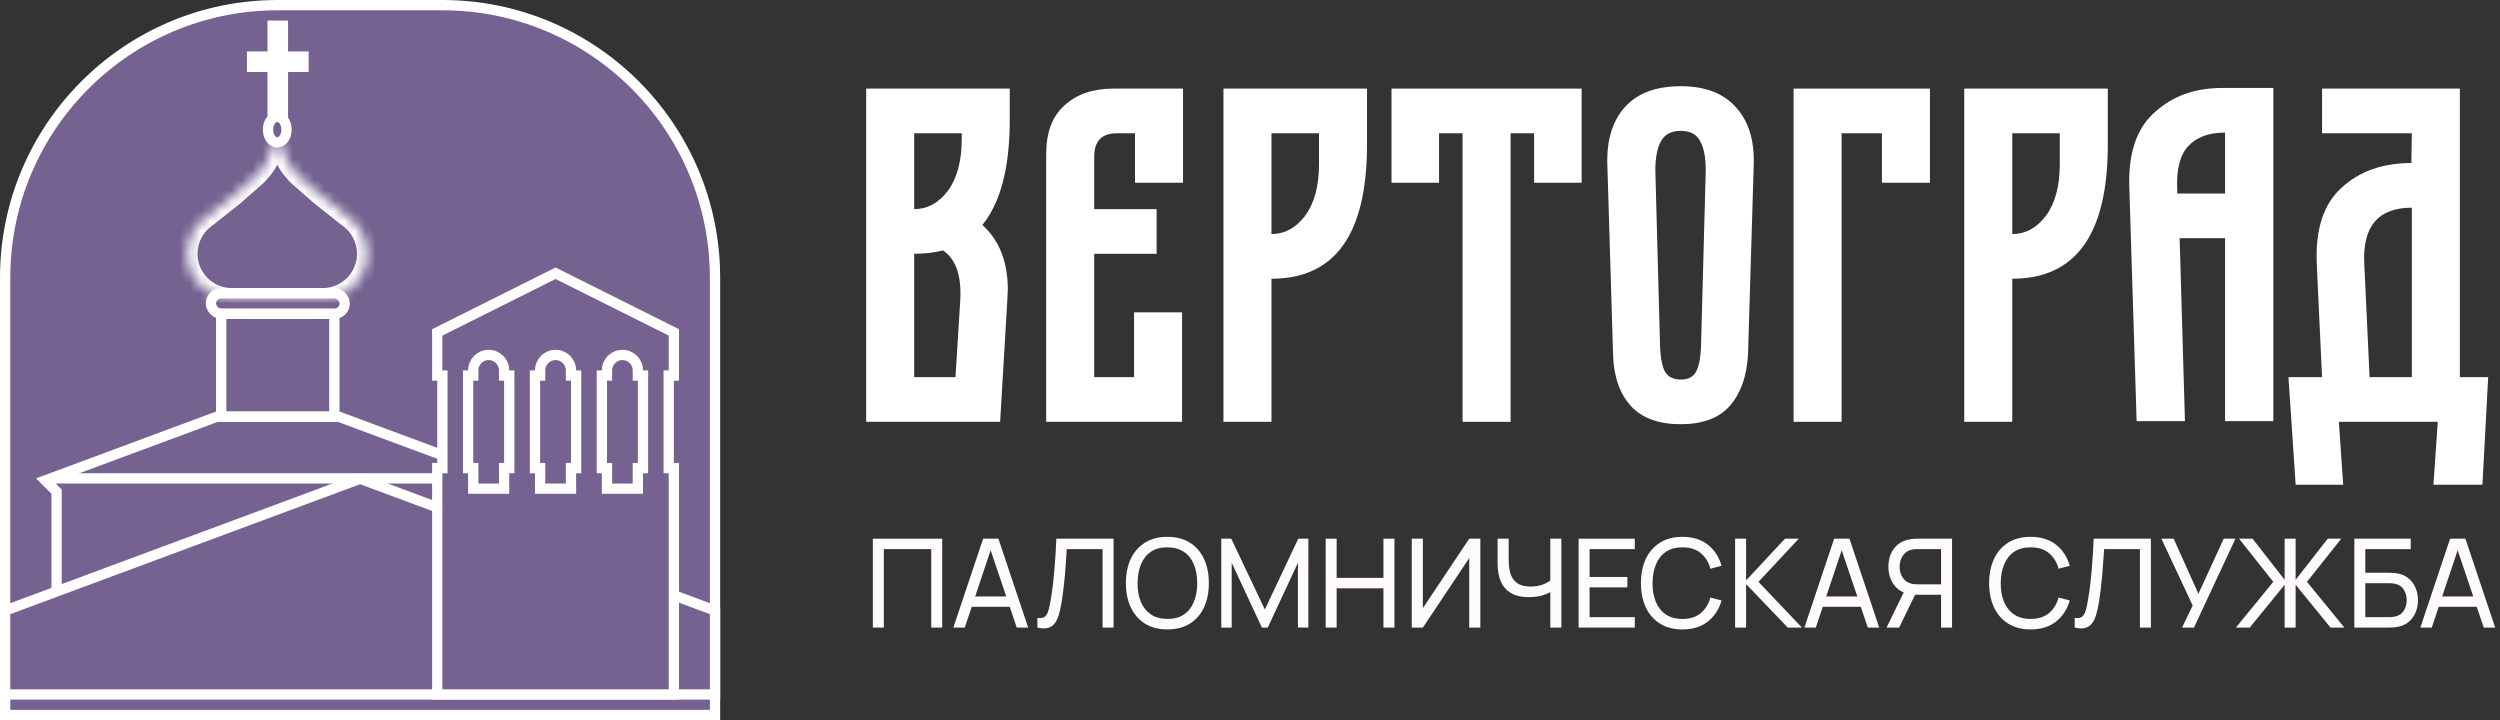 <?xml version="1.0" encoding="UTF-8"?> <svg xmlns="http://www.w3.org/2000/svg" width="243" height="70" viewBox="0 0 243 70" fill="none"><rect x="0" y="0" width="243" height="70" fill="#333333" stroke="none"/><path d="M84.193 8.613H98.147V11.647C98.147 16.282 97.26 19.689 95.487 21.867C97.136 23.36 97.96 25.46 97.96 28.167L97.913 29.147L97.213 41H84.193V8.613ZM88.86 20.327C90.136 20.327 91.225 19.735 92.127 18.553C93.029 17.34 93.48 15.66 93.48 13.513V12.953H88.86V20.327ZM92.873 36.66L93.34 29.147C93.465 26.782 92.904 25.18 91.66 24.34C90.82 24.558 89.887 24.667 88.86 24.667V36.66H92.873Z" fill="white"></path><path d="M101.69 14.96C101.69 12.875 102.281 11.304 103.463 10.247C104.646 9.158 106.232 8.613 108.223 8.613H114.99V17.76H110.323V12.953H108.55C107.088 12.953 106.357 13.715 106.357 15.24V20.327H112.423V24.667H106.357V36.66H110.23V30.36H114.897V41H101.69V14.96Z" fill="white"></path><path d="M118.92 8.613H132.873V14.073C132.873 22.753 129.778 27.093 123.587 27.093V41H118.92V8.613ZM123.587 22.753C124.862 22.753 125.951 22.162 126.853 20.98C127.755 19.767 128.207 18.087 128.207 15.94V12.953H123.587V22.753Z" fill="white"></path><path d="M135.255 8.613H153.735V17.76H149.115V12.953H146.829V41H142.162V12.953H139.875V17.76H135.255V8.613Z" fill="white"></path><path d="M156.232 15.94C156.17 13.575 156.745 11.724 157.959 10.387C159.172 9.049 160.977 8.38 163.372 8.38C165.737 8.38 167.525 9.064 168.739 10.433C169.952 11.771 170.528 13.607 170.465 15.94L169.905 34.513C169.781 36.598 169.19 38.247 168.132 39.46C167.074 40.642 165.488 41.233 163.372 41.233C161.225 41.233 159.608 40.642 158.519 39.46C157.43 38.247 156.854 36.598 156.792 34.513L156.232 15.94ZM161.365 33.907C161.428 34.964 161.599 35.727 161.879 36.193C162.19 36.66 162.688 36.893 163.372 36.893C164.057 36.893 164.539 36.66 164.819 36.193C165.099 35.727 165.27 34.964 165.332 33.907L165.799 16.593C165.799 15.287 165.612 14.322 165.239 13.7C164.897 13.047 164.274 12.72 163.372 12.72C162.47 12.72 161.832 13.047 161.459 13.7C161.085 14.353 160.899 15.318 160.899 16.593L161.365 33.907Z" fill="white"></path><path d="M174.337 8.613H187.59V17.76H182.923V12.953H179.003V41H174.337V8.613Z" fill="white"></path><path d="M190.925 8.613H204.878V14.073C204.878 22.753 201.783 27.093 195.592 27.093V41H190.925V8.613ZM195.592 22.753C196.867 22.753 197.956 22.162 198.858 20.98C199.761 19.767 200.212 18.087 200.212 15.94V12.953H195.592V22.753Z" fill="white"></path><path d="M225.705 36.66L225.192 25.74C225.036 22.349 225.829 19.86 227.572 18.273C229.314 16.655 231.585 15.847 234.385 15.847L234.432 12.953H225.705V8.613H239.098V36.66H241.852L241.292 47.113H236.532L236.952 41H227.338L227.758 47.113H223.138L222.438 36.66H225.705ZM230.325 36.66H234.432V20.187C231.134 20.187 229.594 22.038 229.812 25.74L230.325 36.66Z" fill="white"></path><path d="M206.976 18.44C206.82 15.049 207.618 12.56 209.371 10.973C211.124 9.356 213.265 8.547 216.082 8.547H220.97V40.934H216.274V23.154H211.86L212.377 40.934H207.681L206.976 18.44ZM211.625 18.814H216.274V12.887C214.709 12.887 213.519 13.322 212.705 14.194C211.891 15.065 211.531 16.48 211.625 18.44V18.814Z" fill="white"></path><path d="M84.84 61V52.36H91.584V61H90.516V53.374H85.908V61H84.84Z" fill="#FFFAFB"></path><path d="M92.666 61L95.558 52.36H97.046L99.938 61H98.828L96.122 52.984H96.458L93.776 61H92.666ZM94.058 58.978V57.976H98.546V58.978H94.058Z" fill="#FFFAFB"></path><path d="M100.834 61V60.07C101.046 60.09 101.222 60.08 101.362 60.04C101.502 60 101.616 59.914 101.704 59.782C101.796 59.65 101.876 59.458 101.944 59.206C102.012 58.95 102.078 58.618 102.142 58.21C102.226 57.73 102.296 57.246 102.352 56.758C102.408 56.266 102.456 55.774 102.496 55.282C102.54 54.786 102.576 54.294 102.604 53.806C102.632 53.314 102.656 52.832 102.676 52.36H108.238V61H107.17V53.374H103.69C103.666 53.738 103.64 54.128 103.612 54.544C103.588 54.956 103.556 55.386 103.516 55.834C103.476 56.282 103.428 56.744 103.372 57.22C103.316 57.696 103.246 58.18 103.162 58.672C103.094 59.068 103.012 59.43 102.916 59.758C102.824 60.086 102.694 60.36 102.526 60.58C102.362 60.8 102.144 60.95 101.872 61.03C101.604 61.11 101.258 61.1 100.834 61Z" fill="#FFFAFB"></path><path d="M113.47 61.18C112.61 61.18 111.88 60.99 111.28 60.61C110.68 60.23 110.222 59.702 109.906 59.026C109.594 58.35 109.438 57.568 109.438 56.68C109.438 55.792 109.594 55.01 109.906 54.334C110.222 53.658 110.68 53.13 111.28 52.75C111.88 52.37 112.61 52.18 113.47 52.18C114.334 52.18 115.066 52.37 115.666 52.75C116.266 53.13 116.722 53.658 117.034 54.334C117.346 55.01 117.502 55.792 117.502 56.68C117.502 57.568 117.346 58.35 117.034 59.026C116.722 59.702 116.266 60.23 115.666 60.61C115.066 60.99 114.334 61.18 113.47 61.18ZM113.47 60.16C114.114 60.164 114.65 60.02 115.078 59.728C115.51 59.432 115.832 59.022 116.044 58.498C116.26 57.974 116.368 57.368 116.368 56.68C116.368 55.988 116.26 55.382 116.044 54.862C115.832 54.342 115.51 53.936 115.078 53.644C114.65 53.352 114.114 53.204 113.47 53.2C112.826 53.196 112.29 53.34 111.862 53.632C111.438 53.924 111.118 54.332 110.902 54.856C110.686 55.38 110.576 55.988 110.572 56.68C110.568 57.368 110.674 57.972 110.89 58.492C111.106 59.012 111.428 59.42 111.856 59.716C112.288 60.008 112.826 60.156 113.47 60.16Z" fill="#FFFAFB"></path><path d="M118.707 61V52.36H119.679L122.943 59.242L126.189 52.36H127.173V60.994H126.159V54.706L123.225 61H122.655L119.721 54.706V61H118.707Z" fill="#FFFAFB"></path><path d="M128.855 61V52.36H129.923V56.17H134.471V52.36H135.539V61H134.471V57.184H129.923V61H128.855Z" fill="#FFFAFB"></path><path d="M143.889 61H142.809V54.244L138.303 61H137.223V52.36H138.303V59.11L142.809 52.36H143.889V61Z" fill="#FFFAFB"></path><path d="M150.69 61V57.016L150.93 57.394C150.67 57.59 150.338 57.748 149.934 57.868C149.534 57.984 149.09 58.042 148.602 58.042C147.862 58.042 147.27 57.902 146.826 57.622C146.382 57.342 146.06 56.958 145.86 56.47C145.664 55.978 145.566 55.414 145.566 54.778V52.36H146.646V54.424C146.646 54.788 146.676 55.128 146.736 55.444C146.8 55.756 146.91 56.03 147.066 56.266C147.222 56.502 147.438 56.686 147.714 56.818C147.99 56.946 148.34 57.01 148.764 57.01C149.276 57.01 149.714 56.93 150.078 56.77C150.446 56.61 150.712 56.438 150.876 56.254L150.69 56.968V52.36H151.764V61H150.69Z" fill="#FFFAFB"></path><path d="M153.441 61V52.36H158.901V53.374H154.509V56.08H158.181V57.094H154.509V59.986H158.901V61H153.441Z" fill="#FFFAFB"></path><path d="M163.532 61.18C162.672 61.18 161.942 60.99 161.342 60.61C160.742 60.23 160.284 59.702 159.968 59.026C159.656 58.35 159.5 57.568 159.5 56.68C159.5 55.792 159.656 55.01 159.968 54.334C160.284 53.658 160.742 53.13 161.342 52.75C161.942 52.37 162.672 52.18 163.532 52.18C164.532 52.18 165.354 52.434 165.998 52.942C166.646 53.45 167.092 54.134 167.336 54.994L166.25 55.282C166.074 54.638 165.76 54.13 165.308 53.758C164.856 53.386 164.264 53.2 163.532 53.2C162.888 53.2 162.352 53.346 161.924 53.638C161.496 53.93 161.174 54.338 160.958 54.862C160.742 55.382 160.632 55.988 160.628 56.68C160.624 57.368 160.73 57.974 160.946 58.498C161.162 59.018 161.486 59.426 161.918 59.722C162.35 60.014 162.888 60.16 163.532 60.16C164.264 60.16 164.856 59.974 165.308 59.602C165.76 59.226 166.074 58.718 166.25 58.078L167.336 58.366C167.092 59.222 166.646 59.906 165.998 60.418C165.354 60.926 164.532 61.18 163.532 61.18Z" fill="#FFFAFB"></path><path d="M168.652 61V52.36H169.72V56.416L173.5 52.36H174.844L170.92 56.554L175.15 61H173.77L169.72 56.776V61H168.652Z" fill="#FFFAFB"></path><path d="M175.388 61L178.28 52.36H179.768L182.66 61H181.55L178.844 52.984H179.18L176.498 61H175.388ZM176.78 58.978V57.976H181.268V58.978H176.78Z" fill="#FFFAFB"></path><path d="M189.74 61H188.672V57.808H186.014L185.606 57.742C184.934 57.618 184.424 57.312 184.076 56.824C183.728 56.332 183.554 55.752 183.554 55.084C183.554 54.624 183.634 54.206 183.794 53.83C183.958 53.45 184.198 53.136 184.514 52.888C184.834 52.64 185.226 52.48 185.69 52.408C185.802 52.388 185.914 52.376 186.026 52.372C186.142 52.364 186.242 52.36 186.326 52.36H189.74V61ZM184.598 61H183.374L185.246 57.16L186.302 57.484L184.598 61ZM188.672 56.794V53.374H186.362C186.29 53.374 186.204 53.378 186.104 53.386C186.008 53.39 185.914 53.404 185.822 53.428C185.546 53.488 185.322 53.604 185.15 53.776C184.978 53.948 184.85 54.15 184.766 54.382C184.686 54.61 184.646 54.844 184.646 55.084C184.646 55.324 184.686 55.56 184.766 55.792C184.85 56.02 184.978 56.22 185.15 56.392C185.322 56.56 185.546 56.676 185.822 56.74C185.914 56.76 186.008 56.774 186.104 56.782C186.204 56.79 186.29 56.794 186.362 56.794H188.672Z" fill="#FFFAFB"></path><path d="M197.376 61.18C196.516 61.18 195.786 60.99 195.186 60.61C194.586 60.23 194.128 59.702 193.812 59.026C193.5 58.35 193.344 57.568 193.344 56.68C193.344 55.792 193.5 55.01 193.812 54.334C194.128 53.658 194.586 53.13 195.186 52.75C195.786 52.37 196.516 52.18 197.376 52.18C198.376 52.18 199.198 52.434 199.842 52.942C200.49 53.45 200.936 54.134 201.18 54.994L200.094 55.282C199.918 54.638 199.604 54.13 199.152 53.758C198.7 53.386 198.108 53.2 197.376 53.2C196.732 53.2 196.196 53.346 195.768 53.638C195.34 53.93 195.018 54.338 194.802 54.862C194.586 55.382 194.476 55.988 194.472 56.68C194.468 57.368 194.574 57.974 194.79 58.498C195.006 59.018 195.33 59.426 195.762 59.722C196.194 60.014 196.732 60.16 197.376 60.16C198.108 60.16 198.7 59.974 199.152 59.602C199.604 59.226 199.918 58.718 200.094 58.078L201.18 58.366C200.936 59.222 200.49 59.906 199.842 60.418C199.198 60.926 198.376 61.18 197.376 61.18Z" fill="#FFFAFB"></path><path d="M201.662 61V60.07C201.874 60.09 202.05 60.08 202.19 60.04C202.33 60 202.444 59.914 202.532 59.782C202.624 59.65 202.704 59.458 202.772 59.206C202.84 58.95 202.906 58.618 202.97 58.21C203.054 57.73 203.124 57.246 203.18 56.758C203.236 56.266 203.284 55.774 203.324 55.282C203.368 54.786 203.404 54.294 203.432 53.806C203.46 53.314 203.484 52.832 203.504 52.36H209.066V61H207.998V53.374H204.518C204.494 53.738 204.468 54.128 204.44 54.544C204.416 54.956 204.384 55.386 204.344 55.834C204.304 56.282 204.256 56.744 204.2 57.22C204.144 57.696 204.074 58.18 203.99 58.672C203.922 59.068 203.84 59.43 203.744 59.758C203.652 60.086 203.522 60.36 203.354 60.58C203.19 60.8 202.972 60.95 202.7 61.03C202.432 61.11 202.086 61.1 201.662 61Z" fill="#FFFAFB"></path><path d="M212.096 61L213.128 58.858L210.086 52.36H211.28L213.686 57.718L216.146 52.36H217.286L213.254 61H212.096Z" fill="#FFFAFB"></path><path d="M217.327 61L220.963 56.554L217.633 52.36H218.947L222.067 56.356V52.36H223.135V56.356L226.255 52.36H227.569L224.239 56.554L227.875 61H226.525L223.135 56.836V61H222.067V56.836L218.677 61H217.327Z" fill="#FFFAFB"></path><path d="M228.84 61V52.36H234.324V53.374H229.908V55.672H232.254C232.338 55.672 232.438 55.676 232.554 55.684C232.67 55.688 232.782 55.698 232.89 55.714C233.346 55.77 233.732 55.922 234.048 56.17C234.368 56.414 234.61 56.724 234.774 57.1C234.942 57.476 235.026 57.888 235.026 58.336C235.026 58.78 234.944 59.19 234.78 59.566C234.616 59.942 234.374 60.254 234.054 60.502C233.738 60.746 233.35 60.898 232.89 60.958C232.782 60.97 232.67 60.98 232.554 60.988C232.438 60.996 232.338 61 232.254 61H228.84ZM229.908 59.986H232.218C232.294 59.986 232.38 59.982 232.476 59.974C232.576 59.966 232.67 59.954 232.758 59.938C233.174 59.854 233.474 59.656 233.658 59.344C233.842 59.028 233.934 58.692 233.934 58.336C233.934 57.972 233.842 57.636 233.658 57.328C233.474 57.016 233.174 56.818 232.758 56.734C232.67 56.714 232.576 56.702 232.476 56.698C232.38 56.69 232.294 56.686 232.218 56.686H229.908V59.986Z" fill="#FFFAFB"></path><path d="M235.259 61L238.151 52.36H239.639L242.531 61H241.421L238.715 52.984H239.051L236.369 61H235.259ZM236.651 58.978V57.976H241.139V58.978H236.651Z" fill="#FFFAFB"></path><path d="M27 0.5H43C57.636 0.5 69.5 12.364 69.5 27V69.5H0.5V27C0.5 12.364 12.364 0.5 27 0.5Z" fill="#756291" stroke="white"></path><path d="M27.85 12.6C27.85 13.4 27.349 13.85 26.95 13.85C26.551 13.85 26.05 13.4 26.05 12.6C26.05 11.799 26.551 11.35 26.95 11.35C27.349 11.35 27.85 11.799 27.85 12.6Z" fill="#756291" stroke="white"></path><rect x="26.5" y="2.5" width="1" height="8.5" fill="black" stroke="white"></rect><mask id="path-7-inside-1_454_71" fill="white"><path fill-rule="evenodd" clip-rule="evenodd" d="M27.305 14H27.186H26.714H26.595C26.595 14 26.291 15.204 25.886 15.875C25.582 16.378 24.94 17.047 24.94 17.047L22.811 18.922L20.053 21.109C18.933 21.893 18.2 23.193 18.2 24.664C18.2 27.059 20.142 29 22.536 29H31.364C33.759 29 35.7 27.059 35.7 24.664C35.7 23.193 34.968 21.893 33.847 21.109L31.089 18.922L28.96 17.047C28.96 17.047 28.318 16.378 28.015 15.875C27.609 15.204 27.305 14 27.305 14Z"></path></mask><path d="M27.305 14L28.275 13.755L28.084 13H27.305V14ZM26.595 14V13H25.817L25.626 13.755L26.595 14ZM25.886 15.875L25.03 15.358L25.03 15.358L25.886 15.875ZM24.94 17.047L25.601 17.797L25.632 17.77L25.661 17.739L24.94 17.047ZM22.811 18.922L23.433 19.706L23.453 19.689L23.473 19.672L22.811 18.922ZM20.053 21.109L20.627 21.928L20.651 21.911L20.674 21.893L20.053 21.109ZM33.847 21.109L33.226 21.893L33.249 21.911L33.274 21.928L33.847 21.109ZM31.089 18.922L30.428 19.672L30.447 19.689L30.468 19.706L31.089 18.922ZM28.96 17.047L28.239 17.739L28.268 17.77L28.299 17.797L28.96 17.047ZM28.015 15.875L28.87 15.358L28.87 15.358L28.015 15.875ZM27.186 15H27.305V13H27.186V15ZM26.714 15H27.186V13H26.714V15ZM26.595 15H26.714V13H26.595V15ZM26.742 16.392C27.006 15.955 27.212 15.396 27.343 14.999C27.411 14.79 27.466 14.604 27.504 14.47C27.523 14.403 27.538 14.349 27.548 14.31C27.553 14.291 27.557 14.275 27.56 14.264C27.561 14.259 27.562 14.254 27.563 14.251C27.564 14.249 27.564 14.248 27.564 14.247C27.564 14.247 27.565 14.246 27.565 14.246C27.565 14.246 27.565 14.245 27.565 14.245C27.565 14.245 27.565 14.245 27.565 14.245C27.565 14.245 27.565 14.245 26.595 14C25.626 13.755 25.626 13.755 25.626 13.755C25.626 13.755 25.626 13.755 25.626 13.755C25.626 13.755 25.626 13.755 25.626 13.755C25.626 13.755 25.626 13.755 25.626 13.755C25.626 13.755 25.626 13.755 25.626 13.756C25.625 13.757 25.625 13.759 25.624 13.763C25.622 13.77 25.619 13.781 25.615 13.796C25.607 13.826 25.595 13.87 25.579 13.927C25.547 14.04 25.501 14.197 25.443 14.373C25.32 14.746 25.171 15.124 25.03 15.358L26.742 16.392ZM24.94 17.047C25.661 17.739 25.662 17.739 25.662 17.739C25.662 17.739 25.662 17.739 25.662 17.739C25.662 17.739 25.662 17.739 25.662 17.739C25.662 17.739 25.662 17.738 25.663 17.738C25.663 17.738 25.664 17.737 25.665 17.736C25.667 17.734 25.669 17.732 25.672 17.729C25.678 17.722 25.686 17.714 25.696 17.703C25.717 17.681 25.746 17.65 25.781 17.612C25.851 17.535 25.948 17.428 26.056 17.303C26.261 17.065 26.544 16.719 26.742 16.392L25.03 15.358C24.924 15.534 24.734 15.774 24.542 15.996C24.451 16.102 24.369 16.193 24.309 16.257C24.279 16.29 24.256 16.315 24.24 16.332C24.232 16.34 24.226 16.346 24.223 16.35C24.221 16.352 24.22 16.354 24.219 16.354C24.218 16.355 24.218 16.355 24.218 16.355C24.218 16.355 24.218 16.355 24.218 16.355C24.218 16.355 24.218 16.355 24.218 16.355C24.218 16.355 24.218 16.355 24.218 16.355C24.218 16.355 24.218 16.355 24.94 17.047ZM23.473 19.672L25.601 17.797L24.279 16.297L22.151 18.172L23.473 19.672ZM20.674 21.893L23.433 19.706L22.19 18.138L19.432 20.325L20.674 21.893ZM19.2 24.664C19.2 23.533 19.762 22.533 20.627 21.928L19.48 20.29C18.104 21.253 17.2 22.853 17.2 24.664H19.2ZM22.536 28C20.694 28 19.2 26.507 19.2 24.664H17.2C17.2 27.611 19.589 30 22.536 30V28ZM31.364 28H22.536V30H31.364V28ZM34.7 24.664C34.7 26.507 33.207 28 31.364 28V30C34.311 30 36.7 27.611 36.7 24.664H34.7ZM33.274 21.928C34.138 22.533 34.7 23.533 34.7 24.664H36.7C36.7 22.853 35.797 21.253 34.42 20.29L33.274 21.928ZM30.468 19.706L33.226 21.893L34.468 20.325L31.71 18.138L30.468 19.706ZM28.299 17.797L30.428 19.672L31.75 18.172L29.622 16.297L28.299 17.797ZM27.159 16.392C27.356 16.719 27.639 17.065 27.844 17.303C27.952 17.428 28.049 17.535 28.119 17.612C28.155 17.65 28.184 17.681 28.204 17.703C28.215 17.714 28.223 17.722 28.229 17.729C28.232 17.732 28.234 17.734 28.236 17.736C28.236 17.737 28.237 17.738 28.238 17.738C28.238 17.738 28.238 17.739 28.238 17.739C28.239 17.739 28.239 17.739 28.239 17.739C28.239 17.739 28.239 17.739 28.239 17.739C28.239 17.739 28.239 17.739 28.96 17.047C29.682 16.355 29.682 16.355 29.682 16.355C29.682 16.355 29.682 16.355 29.682 16.355C29.682 16.355 29.682 16.355 29.682 16.355C29.682 16.355 29.682 16.355 29.682 16.355C29.682 16.355 29.682 16.355 29.682 16.354C29.681 16.354 29.68 16.352 29.678 16.35C29.674 16.346 29.668 16.34 29.66 16.332C29.645 16.315 29.621 16.29 29.591 16.257C29.532 16.193 29.449 16.102 29.359 15.996C29.167 15.774 28.977 15.534 28.87 15.358L27.159 16.392ZM27.305 14C26.335 14.245 26.335 14.245 26.335 14.245C26.335 14.245 26.336 14.245 26.336 14.245C26.336 14.245 26.336 14.246 26.336 14.246C26.336 14.246 26.336 14.247 26.336 14.247C26.336 14.248 26.337 14.249 26.337 14.251C26.338 14.254 26.339 14.259 26.34 14.264C26.343 14.275 26.347 14.291 26.352 14.31C26.363 14.349 26.378 14.403 26.396 14.47C26.434 14.604 26.489 14.79 26.558 14.999C26.689 15.396 26.894 15.955 27.159 16.392L28.87 15.358C28.729 15.124 28.58 14.746 28.458 14.373C28.4 14.197 28.353 14.04 28.321 13.927C28.305 13.87 28.293 13.826 28.285 13.796C28.281 13.781 28.278 13.77 28.277 13.763C28.276 13.759 28.275 13.757 28.275 13.756C28.275 13.755 28.274 13.755 28.274 13.755C28.274 13.755 28.274 13.755 28.274 13.755C28.274 13.755 28.274 13.755 28.274 13.755C28.275 13.755 28.275 13.755 28.275 13.755C28.275 13.755 28.275 13.755 27.305 14Z" fill="white" mask="url(#path-7-inside-1_454_71)"></path><path d="M5.354 47.646L4.405 46.697L21.09 40.5H32.91L49.596 46.697L48.646 47.646L48.5 47.793V48V61.5H5.5V48V47.793L5.354 47.646Z" stroke="white"></path><path d="M21.5 40.5V30.5H32.5V40.5H21.5Z" stroke="white"></path><rect x="20.5" y="28.5" width="13" height="2" rx="1" stroke="white"></rect><path d="M5 46.5H49" stroke="white"></path><rect x="24.5" y="5.5" width="5" height="1" fill="black" stroke="white"></rect><path d="M0.5 67.5V59.348L35 46.533L69.5 59.348V67.5H0.5Z" fill="#756291" stroke="white"></path><path d="M65.5 32.309V36.5H65.499H64.999V37V45V45.5H65.499H65.5V67.5H42.5V45.5H43V45V37V36.5H42.5L42.5 32.309L54 26.559L65.5 32.309Z" fill="#756291" stroke="white"></path><path d="M49 36V36.5H49.5V45.5H49V46V47.5H46V46V45.5H45.5L45.5 36.5H46V36C46 35.172 46.672 34.5 47.5 34.5C48.328 34.5 49 35.172 49 36Z" stroke="white"></path><path d="M55.5 36V36.5H56V45.5H55.5V46V47.5H52.5V46V45.5H52L52 36.5H52.5V36C52.5 35.172 53.172 34.5 54 34.5C54.828 34.5 55.5 35.172 55.5 36Z" stroke="white"></path><path d="M62 36V36.5H62.5V45.5H62V46V47.5H59V46V45.5H58.5L58.5 36.5H59V36C59 35.172 59.672 34.5 60.5 34.5C61.328 34.5 62 35.172 62 36Z" stroke="white"></path></svg> 